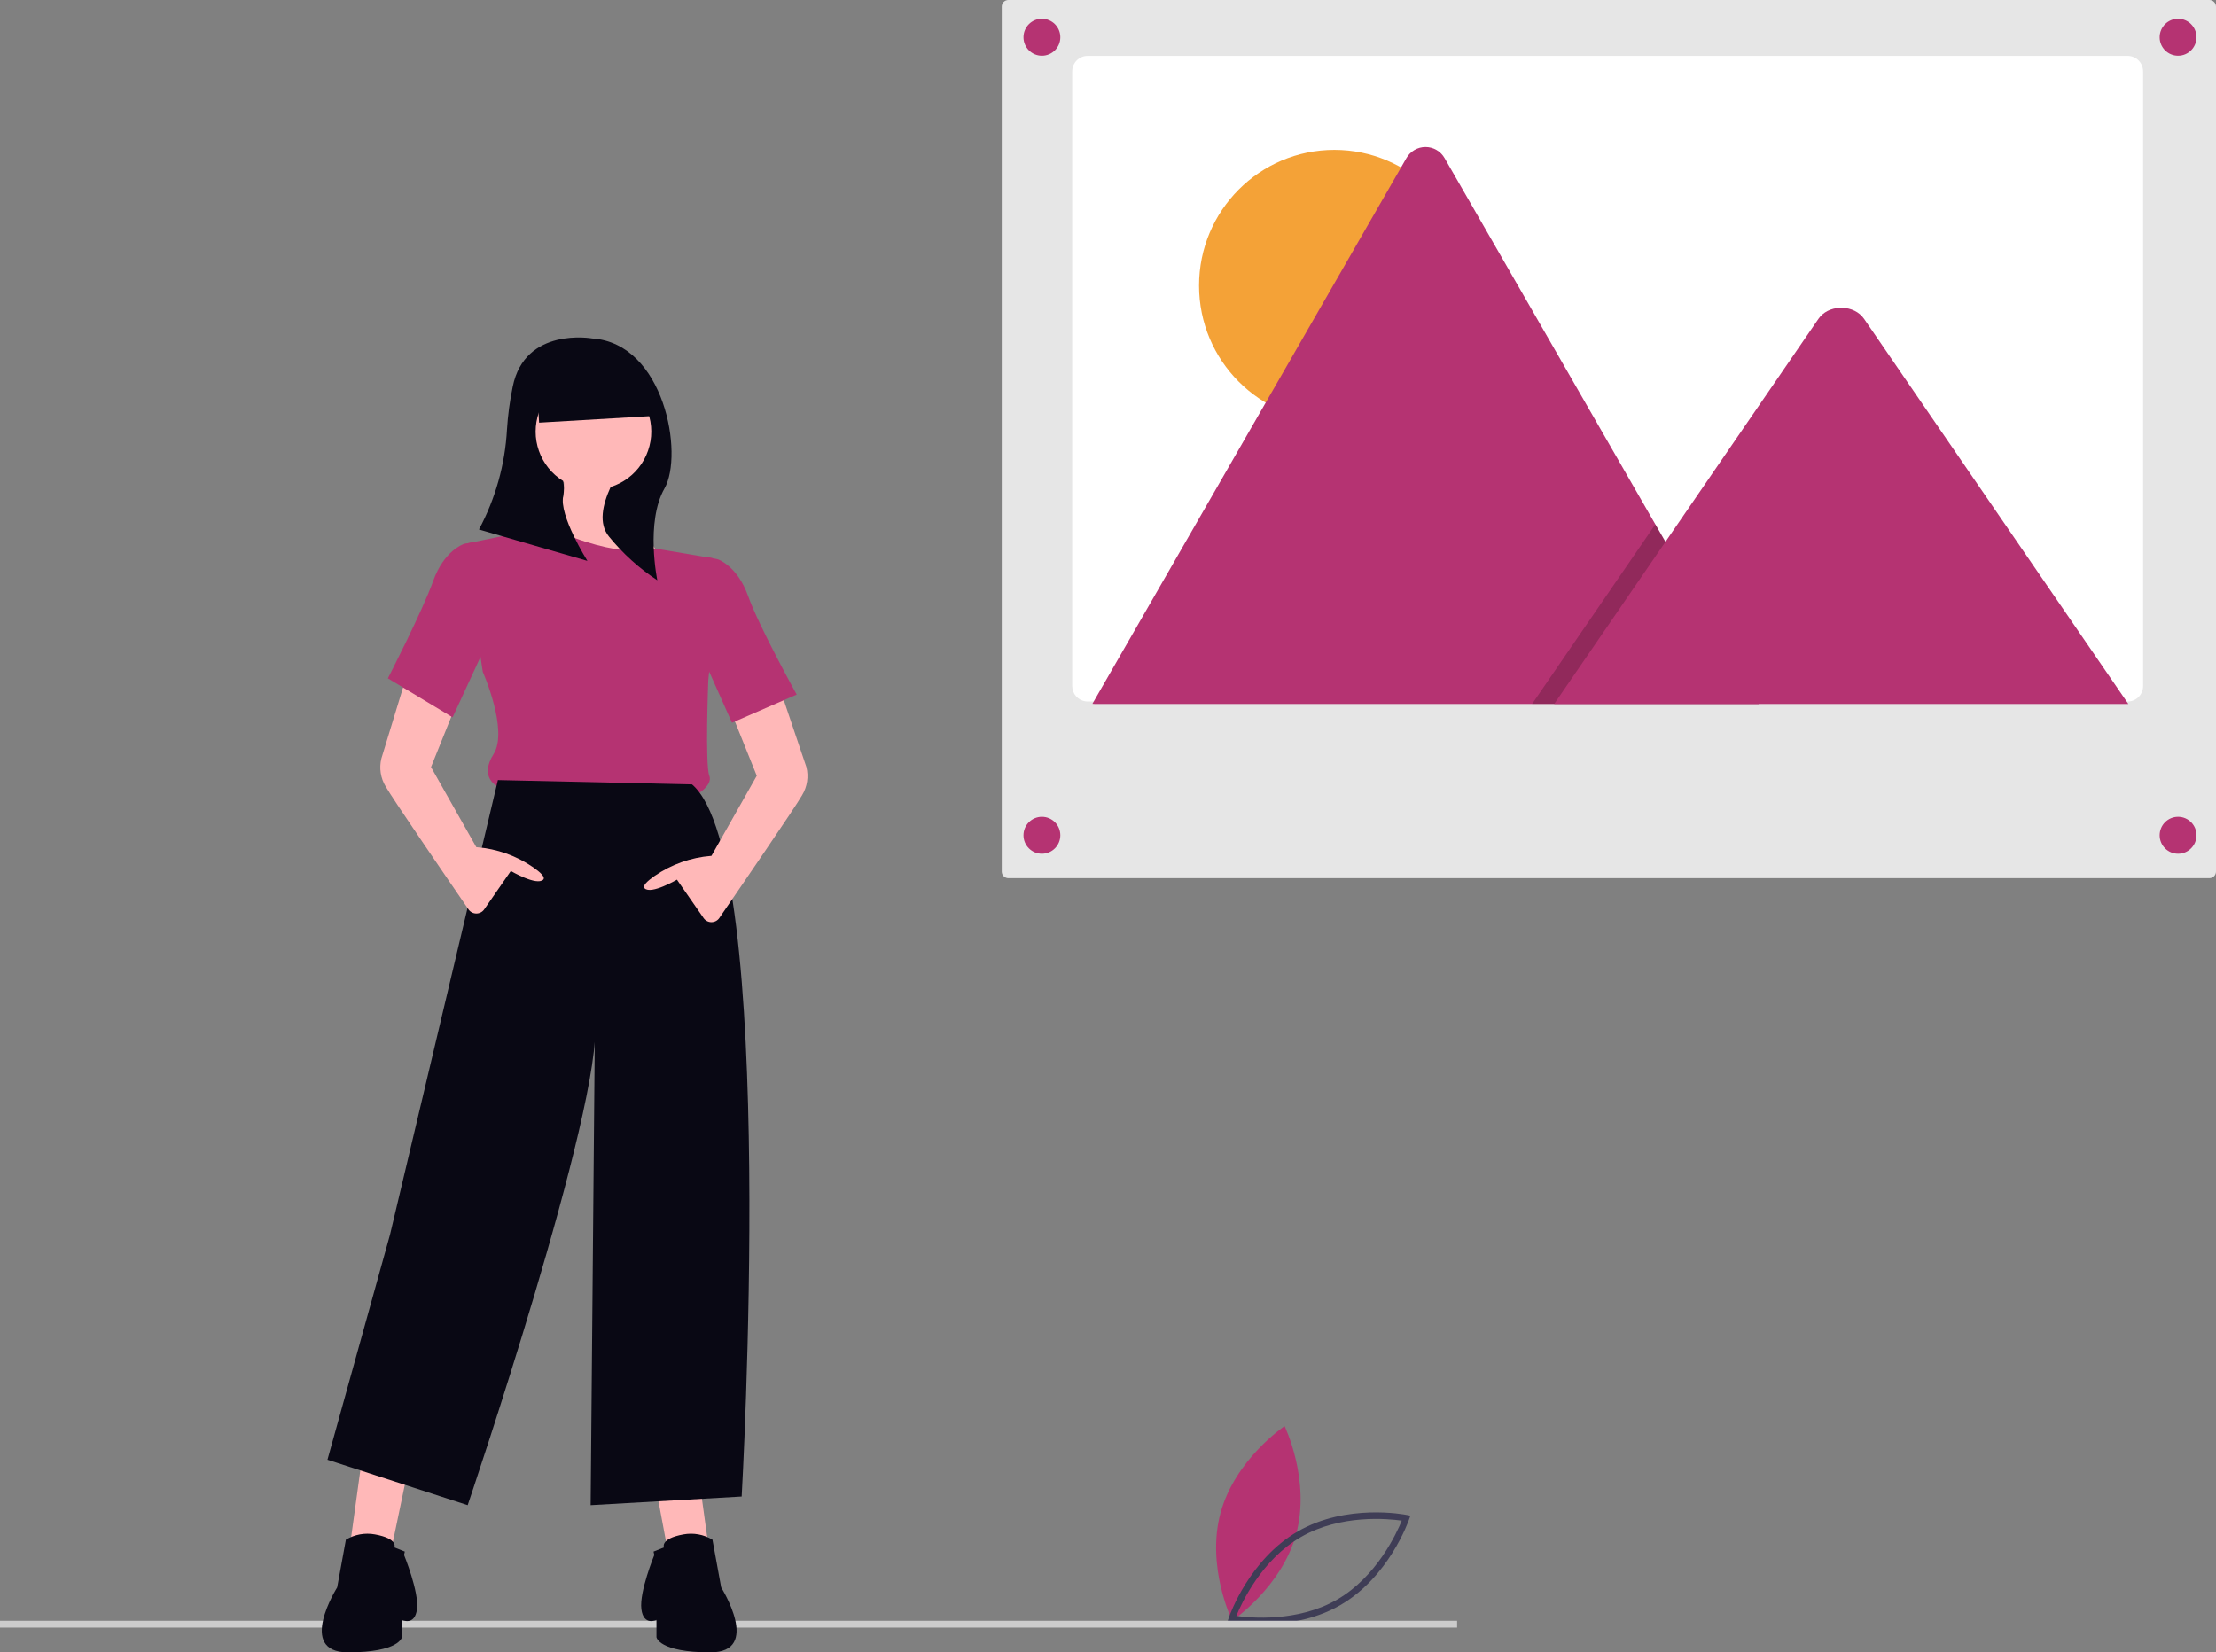 <svg width="236" height="176" viewBox="0 0 236 176" fill="none" xmlns="http://www.w3.org/2000/svg">
<rect x="0" y="0" width="236" height="176" fill="#808080" stroke="none"/>
<g clip-path="url(#clip0_585_4694)">
<path d="M138.046 163.36C136.503 169.083 131.218 172.627 131.218 172.627C131.218 172.627 128.435 166.892 129.978 161.169C131.521 155.446 136.806 151.902 136.806 151.902C136.806 151.902 139.589 157.637 138.046 163.36Z" fill="#B53372"/>
<path d="M134.425 172.999C133.321 173.007 132.219 172.915 131.132 172.724L130.749 172.647L130.877 172.277C130.964 172.026 133.051 166.092 138.226 163.11C143.402 160.128 149.561 161.311 149.821 161.363L150.204 161.44L150.075 161.81C149.989 162.061 147.901 167.995 142.726 170.977C139.874 172.62 136.722 172.999 134.425 172.999ZM131.667 172.121C133.111 172.326 138.172 172.816 142.387 170.386C146.603 167.957 148.733 163.326 149.285 161.97C147.84 161.764 142.78 161.275 138.564 163.705C134.349 166.134 132.218 170.764 131.667 172.121Z" fill="#3F3D56"/>
<path d="M0 172.636H155.178V173.363H0V172.636Z" fill="#CCCCCC"/>
<path d="M72.784 164.358C70.256 164.819 70.716 165.741 70.716 165.741L71.52 167.355L69.452 156.289L74.277 156.173L75.656 166.202C74.935 165.78 74.093 164.119 72.784 164.358Z" fill="#FFB8B8"/>
<path d="M69.6 165.266L70.716 164.819C70.716 164.819 70.256 163.896 72.784 163.435C73.848 163.241 74.947 163.441 75.875 163.998L76.804 169.084C76.804 169.084 81.169 176 75.656 176C70.142 176 69.912 174.386 69.912 174.386V172.542C69.912 172.542 68.533 173.233 68.304 171.389C68.074 169.545 69.682 165.626 69.682 165.626L69.6 165.266Z" fill="#090814"/>
<path d="M39.929 164.358C42.456 164.819 41.997 165.741 41.997 165.741L41.192 167.355L43.26 157.441L38.435 156.173L37.057 166.202C37.777 165.78 38.619 164.119 39.929 164.358Z" fill="#FFB8B8"/>
<path d="M63.134 52.082C67.004 52.082 70.141 48.934 70.141 45.051C70.141 41.167 67.004 38.019 63.134 38.019C59.264 38.019 56.126 41.167 56.126 45.051C56.126 48.934 59.264 52.082 63.134 52.082Z" fill="#FFB8B8"/>
<path d="M59.917 50.123C59.917 50.123 61.066 55.194 56.931 57.039C52.795 58.885 70.486 59.345 70.486 59.345C70.486 59.345 66.121 54.503 67.27 49.431L59.917 50.123Z" fill="#FFB8B8"/>
<path d="M58.309 56.117L49.349 57.961L51.416 71.563C51.416 71.563 54.173 77.788 52.565 80.324C50.957 82.86 53.025 83.782 53.025 83.782L73.702 84.935C73.702 84.935 76 83.782 75.54 82.63C75.081 81.477 75.425 72.601 75.425 72.601C75.425 72.601 75.425 71.679 76 68.797L75.885 59.46L69.755 58.417C69.755 58.417 66.35 59.806 58.309 56.117Z" fill="#B53372"/>
<path d="M53.025 83.091L41.537 131.505L34.874 155.482L49.807 160.323C49.807 160.323 64.281 117.672 63.362 108.681L62.903 160.323L78.986 159.401C78.986 159.401 82.891 91.39 73.701 83.552L53.025 83.091Z" fill="#090814"/>
<path d="M44.983 66.492L40.618 80.785C40.493 81.29 40.469 81.816 40.548 82.33C40.627 82.844 40.807 83.338 41.078 83.782C41.821 85.089 47.685 93.648 49.891 96.86C49.985 96.996 50.11 97.108 50.256 97.185C50.402 97.262 50.564 97.302 50.729 97.302C50.894 97.303 51.056 97.263 51.202 97.186C51.348 97.11 51.474 96.999 51.568 96.863L54.403 92.773C54.403 92.773 57.16 94.387 57.849 93.696C58.108 93.436 57.559 92.918 56.772 92.371C54.99 91.145 52.919 90.411 50.766 90.241L50.728 90.238L45.903 81.707L50.728 69.719L44.983 66.492Z" fill="#FFB8B8"/>
<path d="M51.188 58.653L50.371 57.752L49.35 57.962C49.35 57.962 47.282 58.654 46.133 61.881C44.985 65.109 41.309 72.255 41.309 72.255L48.201 76.405L52.566 66.953L51.188 58.653Z" fill="#B53372"/>
<path d="M81.169 67.76L85.879 81.707C86.004 82.213 86.028 82.738 85.949 83.252C85.87 83.766 85.69 84.26 85.42 84.704C84.676 86.011 78.812 94.57 76.606 97.782C76.513 97.918 76.387 98.03 76.242 98.107C76.096 98.184 75.933 98.224 75.769 98.225C75.604 98.225 75.441 98.185 75.295 98.109C75.149 98.032 75.024 97.921 74.93 97.785L72.094 93.696C72.094 93.696 69.337 95.31 68.648 94.618C68.389 94.359 68.938 93.84 69.725 93.293C71.507 92.068 73.578 91.334 75.731 91.163L75.769 91.16L80.594 82.63L75.769 70.642L81.169 67.76Z" fill="#FFB8B8"/>
<path d="M74.622 60.267L75.438 59.366L76.46 59.576C76.46 59.576 78.527 60.268 79.676 63.495C80.825 66.723 84.846 73.985 84.846 73.985L77.953 76.982L74.047 68.221L74.622 60.267Z" fill="#B53372"/>
<path d="M63.072 36.05C63.072 36.05 55.885 34.763 54.602 41.201C54.294 42.696 54.091 44.211 53.993 45.734C53.791 49.465 52.772 53.106 51.008 56.397L62.559 59.745C62.559 59.745 59.478 54.852 59.992 52.791C60.087 52.274 60.08 51.744 59.971 51.23C58.773 50.489 57.864 49.36 57.395 48.029C56.927 46.698 56.926 45.247 57.393 43.915C57.86 42.584 58.768 41.453 59.964 40.712C61.161 39.97 62.575 39.661 63.97 39.837C65.366 40.013 66.659 40.663 67.635 41.679C68.612 42.696 69.212 44.016 69.336 45.422C69.461 46.828 69.102 48.234 68.319 49.407C67.536 50.58 66.377 51.449 65.034 51.868C64.176 53.744 63.708 55.772 64.869 57.169C66.335 58.968 68.066 60.531 70.002 61.806C70.002 61.806 68.72 55.624 70.772 52.019C72.824 48.413 70.772 36.565 63.072 36.05Z" fill="#090814"/>
<path d="M69.456 44.31L57.413 45.019L57.082 39.356L67.563 38.978L69.456 44.31Z" fill="#090814"/>
<path d="M43.112 165.266L41.997 164.819C41.997 164.819 42.456 163.896 39.929 163.435C38.864 163.241 37.766 163.441 36.837 163.998L35.908 169.084C35.908 169.084 31.543 176 37.057 176C42.571 176 42.801 174.386 42.801 174.386V172.542C42.801 172.542 44.179 173.234 44.409 171.389C44.639 169.545 43.031 165.626 43.031 165.626L43.112 165.266Z" fill="#090814"/>
<path d="M107.387 0.001C107.201 0.001 107.022 0.075 106.891 0.207C106.759 0.339 106.685 0.518 106.685 0.705V92.835C106.685 93.022 106.759 93.201 106.891 93.333C107.022 93.465 107.201 93.539 107.387 93.54H235.297C235.484 93.539 235.662 93.465 235.794 93.333C235.925 93.201 236 93.022 236 92.835V0.705C236 0.518 235.925 0.339 235.794 0.207C235.662 0.075 235.484 0 235.297 0L107.387 0.001Z" fill="#E6E6E6"/>
<path d="M228.235 7.603V73.075C228.235 73.291 228.193 73.506 228.11 73.706C228.028 73.905 227.907 74.087 227.755 74.24C227.602 74.393 227.421 74.514 227.222 74.597C227.023 74.68 226.809 74.722 226.594 74.722H115.831C115.752 74.723 115.673 74.717 115.596 74.704C115.205 74.648 114.848 74.452 114.589 74.153C114.331 73.853 114.189 73.47 114.188 73.074V7.603C114.188 7.166 114.361 6.747 114.669 6.438C114.977 6.129 115.395 5.955 115.83 5.955H226.592C227.027 5.955 227.445 6.129 227.753 6.438C228.061 6.747 228.234 7.166 228.234 7.603H228.235Z" fill="white"/>
<path d="M142.108 44.883C150.068 44.883 156.52 38.409 156.52 30.422C156.52 22.435 150.068 15.96 142.108 15.96C134.149 15.96 127.697 22.435 127.697 30.422C127.697 38.409 134.149 44.883 142.108 44.883Z" fill="#F4A237"/>
<path d="M187.301 74.986H116.604C116.515 74.987 116.427 74.98 116.339 74.965L149.776 16.847C149.98 16.485 150.276 16.184 150.634 15.975C150.992 15.765 151.399 15.655 151.813 15.655C152.228 15.655 152.635 15.765 152.993 15.975C153.351 16.184 153.647 16.485 153.851 16.847L176.291 55.849L177.367 57.715L187.301 74.986Z" fill="#B53372"/>
<path opacity="0.2" d="M187.301 74.987H163.163L175.012 57.715L175.865 56.471L176.291 55.849L177.366 57.715L187.301 74.987Z" fill="black"/>
<path d="M226.665 74.986H165.517L177.366 57.714L178.219 56.47L193.66 33.962C194.672 32.487 197.107 32.395 198.297 33.684C198.377 33.772 198.452 33.865 198.52 33.962L226.665 74.986Z" fill="#B53372"/>
<path d="M110.961 5.937C112.045 5.937 112.923 5.056 112.923 3.969C112.923 2.881 112.045 2 110.961 2C109.878 2 108.999 2.881 108.999 3.969C108.999 5.056 109.878 5.937 110.961 5.937Z" fill="#B53372"/>
<path d="M231.961 5.937C233.045 5.937 233.923 5.056 233.923 3.969C233.923 2.881 233.045 2 231.961 2C230.878 2 229.999 2.881 229.999 3.969C229.999 5.056 230.878 5.937 231.961 5.937Z" fill="#B53372"/>
<path d="M110.961 90.937C112.045 90.937 112.923 90.056 112.923 88.969C112.923 87.881 112.045 87 110.961 87C109.878 87 108.999 87.881 108.999 88.969C108.999 90.056 109.878 90.937 110.961 90.937Z" fill="#B53372"/>
<path d="M231.961 90.937C233.045 90.937 233.923 90.056 233.923 88.969C233.923 87.881 233.045 87 231.961 87C230.878 87 229.999 87.881 229.999 88.969C229.999 90.056 230.878 90.937 231.961 90.937Z" fill="#B53372"/>
</g>
<defs>
<clipPath id="clip0_585_4694">
<rect width="236" height="176" fill="white"/>
</clipPath>
</defs>
</svg>
